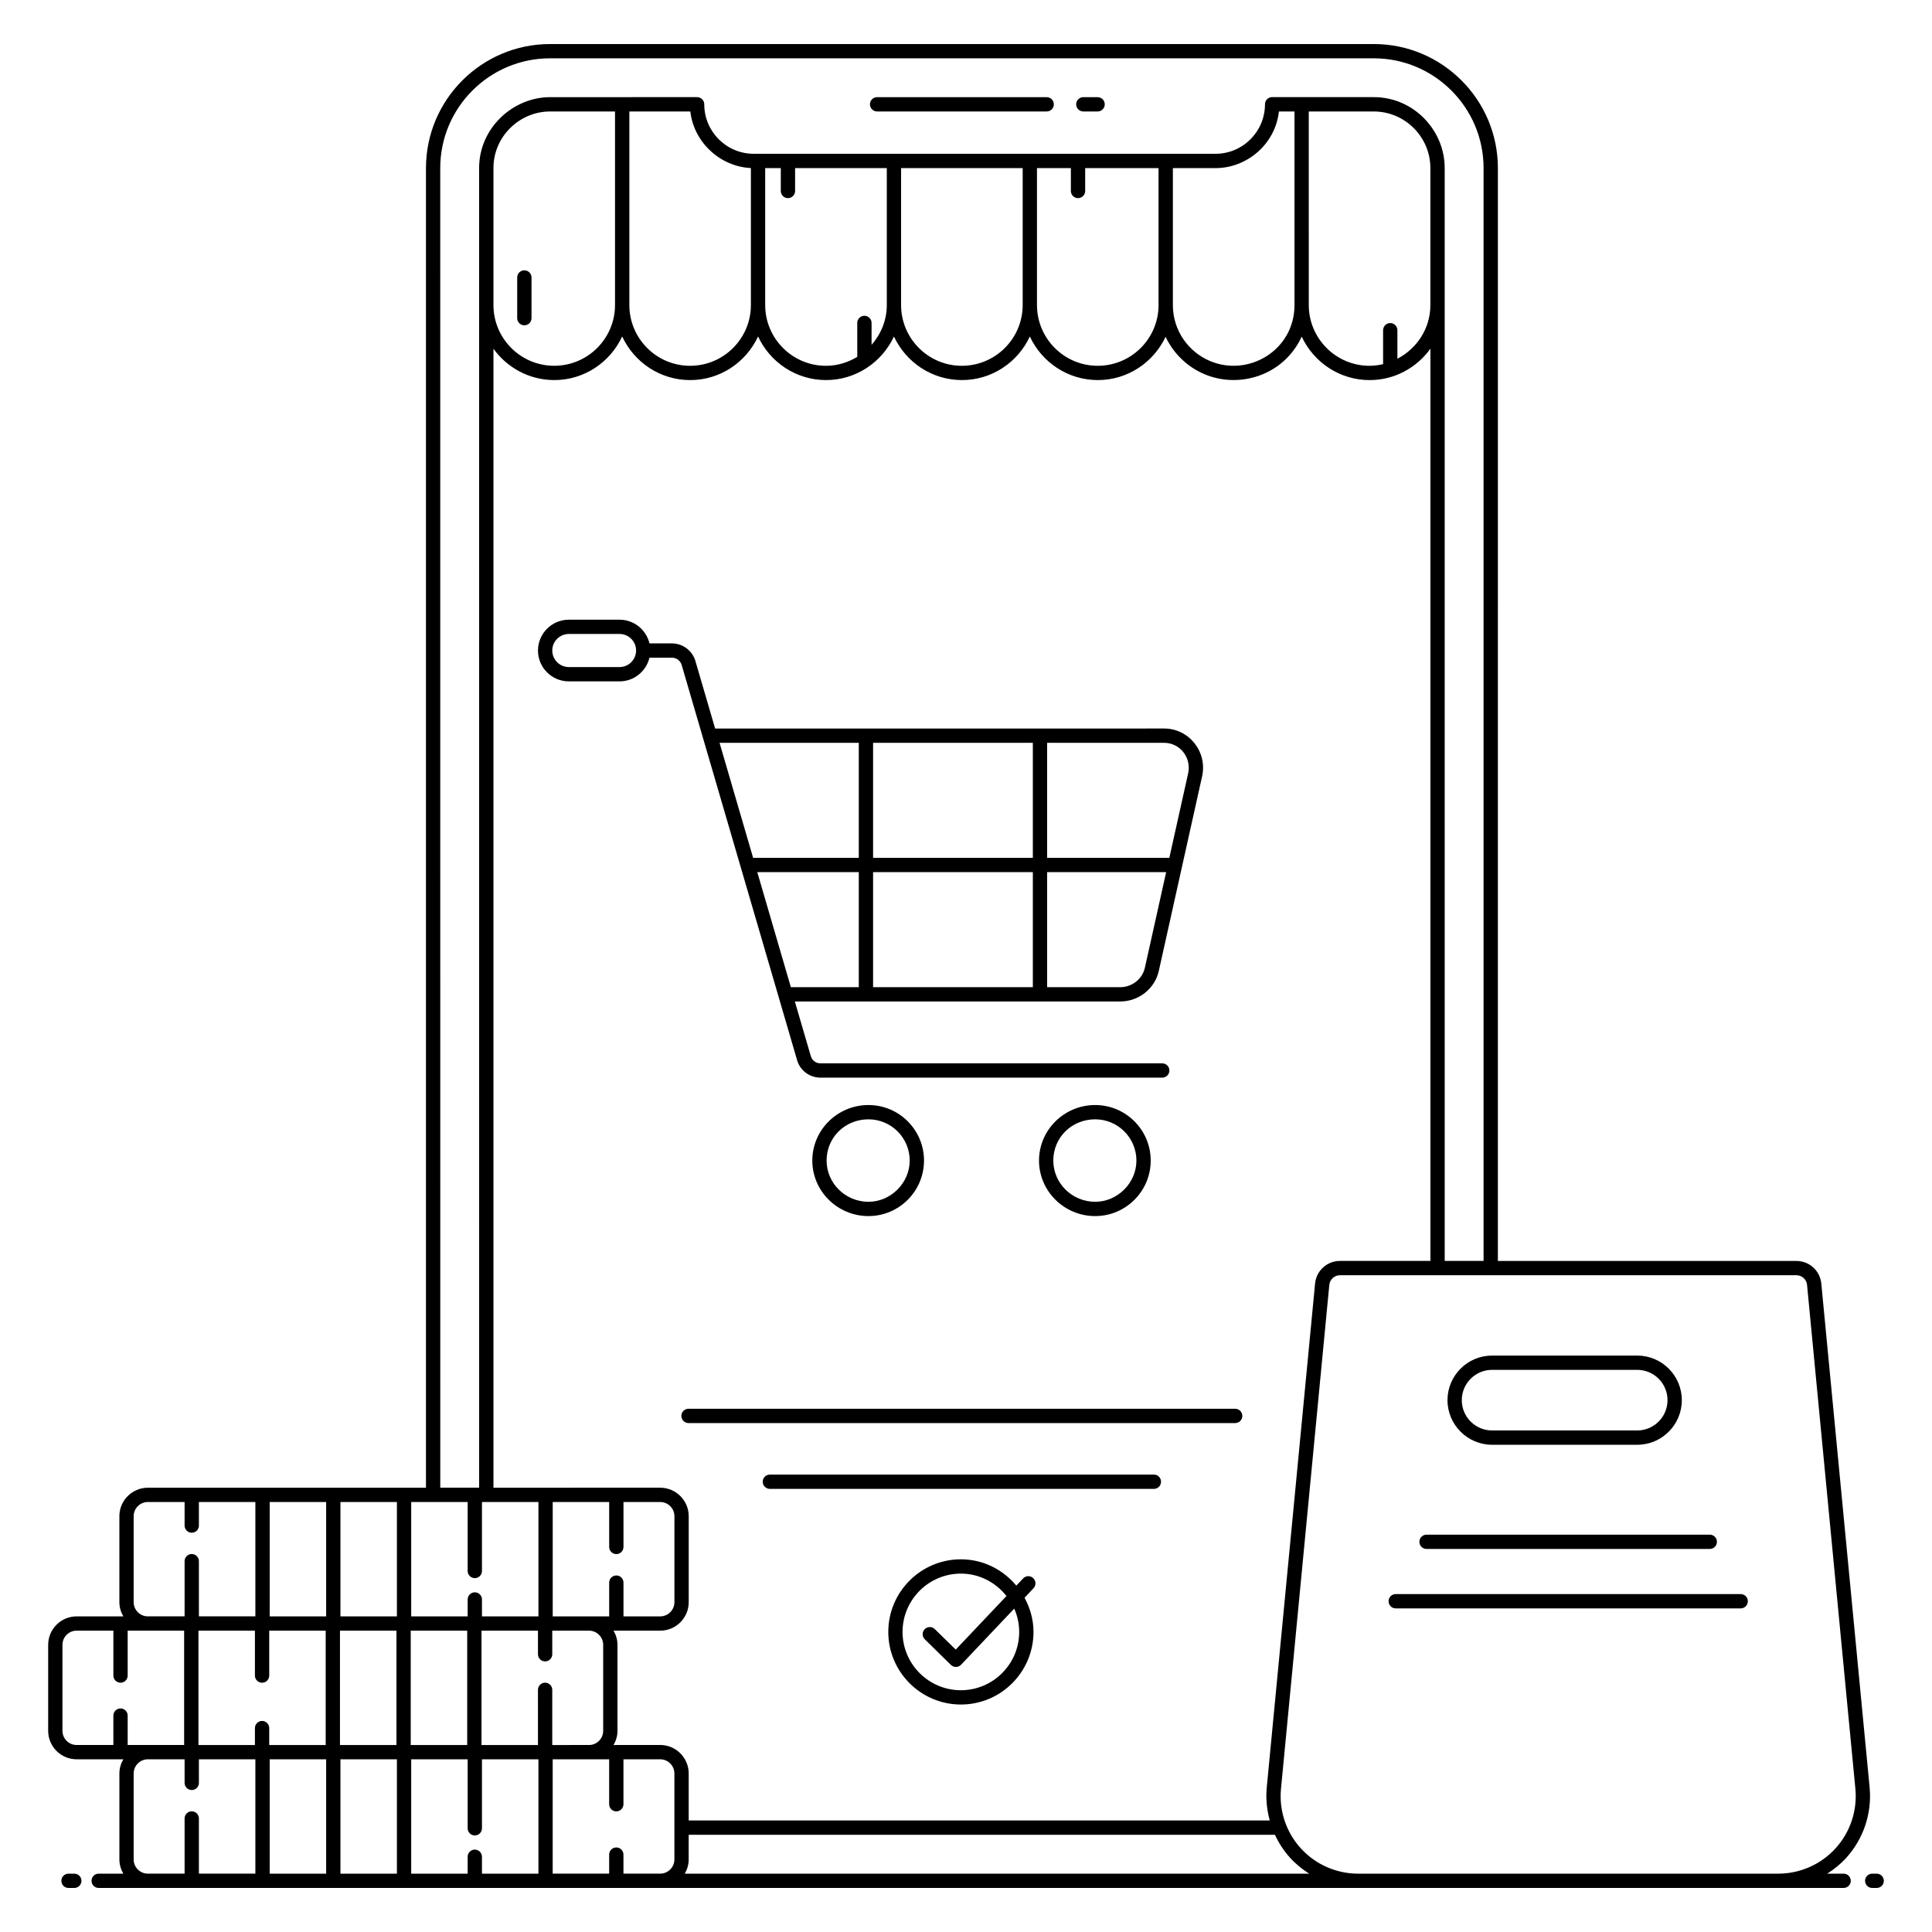 <?xml version="1.0" encoding="UTF-8"?>
<!-- Uploaded to: ICON Repo, www.iconrepo.com, Generator: ICON Repo Mixer Tools -->
<svg fill="#000000" width="800px" height="800px" version="1.1" viewBox="144 144 512 512" xmlns="http://www.w3.org/2000/svg">
 <g>
  <path d="m163.69 640.54h-1.535c-1.047 0-1.895 0.848-1.895 1.895s0.848 1.895 1.895 1.895h1.535c1.047 0 1.895-0.848 1.895-1.895s-0.848-1.895-1.895-1.895z"/>
  <path d="m632.58 640.54h-4.352c1.84-1.16 3.547-2.543 5.031-4.176 4.598-5.062 6.863-11.867 6.211-18.676l-12.805-133.52c-0.328-3.422-3.172-6.004-6.609-6.004h-79.105l0.004-289.61c0-18.133-14.75-32.883-32.879-32.883h-218.31c-18.129 0-32.879 14.75-32.879 32.879v349.71h-73.699c-4.16 0-7.551 3.387-7.551 7.551v22.781c0 1.375 0.398 2.648 1.043 3.762h-12.363c-4.16 0-7.551 3.387-7.551 7.551v22.781c0 4.16 3.387 7.547 7.551 7.547h12.367c-0.645 1.113-1.043 2.387-1.043 3.762v22.781c0 1.375 0.398 2.648 1.043 3.762h-6.535c-1.047 0-1.895 0.848-1.895 1.895s0.848 1.895 1.895 1.895h462.43c1.047 0 1.895-0.848 1.895-1.895s-0.848-1.895-1.895-1.895zm-362.75-6.375c-1.047 0-1.895 0.848-1.895 1.895v4.481h-14.965v-30.305h14.965v18.281c0 1.047 0.848 1.895 1.895 1.895s1.895-0.848 1.895-1.895v-18.281h14.965v30.305h-14.965v-4.481c0-1.047-0.848-1.895-1.895-1.895zm-73.238-27.719v-30.305h14.965v11.906c0 1.047 0.848 1.895 1.895 1.895 1.047 0 1.895-0.848 1.895-1.895v-11.906h14.965v30.305h-14.965v-4.481c0-1.047-0.848-1.895-1.895-1.895-1.047 0-1.895 0.848-1.895 1.895v4.481zm71.344-64.395v18.281c0 1.047 0.848 1.895 1.895 1.895s1.895-0.848 1.895-1.895v-18.281h14.965v30.305h-14.965v-4.481c0-1.047-0.848-1.895-1.895-1.895s-1.895 0.848-1.895 1.895v4.481h-14.965v-30.305zm37.504 0v11.906c0 1.047 0.848 1.895 1.895 1.895s1.895-0.848 1.895-1.895v-11.906h9.734c2.074 0 3.766 1.688 3.766 3.762v22.781c0 2.074-1.691 3.762-3.766 3.762h-9.734v-8.945c0-1.047-0.848-1.895-1.895-1.895s-1.895 0.848-1.895 1.895v8.945h-14.965v-30.305zm-71.344 64.395v-30.305h14.969v30.305zm18.754 0v-30.305h14.965v30.305zm-3.664-34.09h-14.965v-30.305h14.965zm-18.75 0h-14.965v-30.305h14.965zm-14.965 37.879h14.965v30.305h-14.965zm18.75 0h14.965v30.305h-14.965zm56.133-3.789v-14.625c0-1.047-0.848-1.895-1.895-1.895s-1.895 0.848-1.895 1.895l0.004 14.625h-14.965v-30.305h14.965v6.25c0 1.047 0.848 1.895 1.895 1.895s1.895-0.848 1.895-1.895l-0.004-6.25h9.734c2.074 0 3.762 1.688 3.762 3.762v22.781c0 2.074-1.688 3.762-3.762 3.762zm16.242 0c0.645-1.113 1.043-2.387 1.043-3.762v-22.781c0-1.375-0.398-2.648-1.043-3.762h12.367c4.164 0 7.555-3.387 7.555-7.551v-22.781c0-4.164-3.387-7.551-7.555-7.551l-44.191 0.004v-301.84c3.617 5.004 9.473 8.301 16.121 8.301 7.981 0 14.832-4.754 17.992-11.555 3.164 6.805 10.02 11.559 18.02 11.559 7.981 0 14.828-4.754 17.992-11.555 3.164 6.797 10.02 11.551 18.023 11.551 7.859 0 14.789-4.672 17.988-11.547 3.168 6.797 10.02 11.547 18.023 11.547 7.977 0 14.824-4.75 17.988-11.547 3.168 6.797 10.023 11.547 18.023 11.547 7.949 0 14.77-4.719 17.953-11.473 2.199 4.703 6.117 8.164 10.281 9.902 9.086 3.883 20.957 0.508 25.789-9.945 3.172 6.781 10.016 11.52 18.008 11.52 6.641 0 12.492-3.301 16.105-8.32v241.75h-23.961c-3.438 0-6.277 2.582-6.606 6.004l-12.805 133.52c-0.285 2.973 0.016 5.934 0.797 8.762l-153.99-0.008v-12.449c0-4.164-3.387-7.551-7.555-7.551zm-16.863-432.9h17.254v51.293c0 8.875-7.223 16.098-16.125 16.098-8.852 0-16.051-7.184-16.09-16.023v-36.402c0-8.383 6.984-14.965 14.961-14.965zm53.262 14.988v36.312c0 8.875-7.219 16.094-16.117 16.094-8.875 0-16.09-7.219-16.09-16.094v-51.301h16.16c0.93 8.215 7.957 14.625 16.047 14.988zm180.07-0.012v36.32c0 6.207-3.57 11.543-8.738 14.227v-7.559c0-1.047-0.848-1.895-1.895-1.895-1.047 0-1.895 0.848-1.895 1.895v8.992c-1.164 0.266-2.359 0.438-3.602 0.438-8.875 0-16.094-7.223-16.094-16.098l-0.004-51.297h17.234c8.25 0 14.992 6.758 14.992 14.977zm-40.137-14.977h4.125v51.301c0 11.996-12.223 19.156-22.406 14.816-5.609-2.344-9.805-7.996-9.824-14.766 0-0.02 0.004-0.035 0.004-0.055v-36.289h11.309c8.277-0.004 15.816-6.289 16.793-15.008zm-109.85 54.141c-1.047 0-1.895 0.848-1.895 1.895v8.992c-2.434 1.469-5.254 2.367-8.305 2.367-8.875 0-16.094-7.223-16.094-16.098v-36.293h4.137v6.062c0 1.047 0.848 1.895 1.895 1.895s1.895-0.848 1.895-1.895v-6.062h24.301v36.293c0 4.051-1.555 7.711-4.035 10.543v-5.805c-0.004-1.047-0.852-1.895-1.898-1.895zm9.719-39.137h32.223v36.293c0 8.875-7.223 16.098-16.129 16.098-8.875 0-16.094-7.223-16.094-16.098zm36.012 0h8.984v6.062c0 1.047 0.848 1.895 1.895 1.895s1.895-0.848 1.895-1.895v-6.062h19.441v36.301c0 0.023 0.004 0.043 0.004 0.066-0.039 8.84-7.238 16.023-16.121 16.023-8.879 0-16.098-7.223-16.098-16.098zm-92.301 448.23v-6.543h155.36c1.027 2.215 2.379 4.289 4.047 6.125 1.484 1.637 3.195 3.019 5.031 4.18h-165.48c0.648-1.113 1.043-2.387 1.043-3.762zm296.38-152.25 12.809 133.52c0.551 5.746-1.359 11.492-5.242 15.766-3.883 4.273-9.422 6.723-15.191 6.723h-111.36c-5.773 0-11.309-2.449-15.191-6.723-3.879-4.273-5.793-10.02-5.238-15.766l12.805-133.52c0.141-1.469 1.359-2.578 2.832-2.578h120.95c1.473 0 2.691 1.109 2.832 2.578zm-362.22-295.98c0-16.043 13.051-29.094 29.094-29.094h218.31c16.039 0 29.09 13.051 29.09 29.09v289.61h-10.301l-0.004-289.65c0-9.961-8.203-18.762-18.781-18.762-0.379 0-28.715-0.008-26.949-0.008-1.047 0-1.895 0.848-1.895 1.895 0 7.238-5.875 13.125-13.098 13.125h-122.39c-7.227 0-13.105-5.879-13.105-13.105 0-0.527-0.215-1-0.562-1.344-0.344-0.348-0.82-0.566-1.348-0.566-3.988 0 14.445-0.004-38.988 0.008-9.699 0-18.77 8.098-18.77 18.773 0.008 326.04 0.008 348.92 0.008 349.73h-10.301zm-81.246 380.04v-22.781c0-2.074 1.688-3.762 3.762-3.762h9.738v6.25c0 1.047 0.848 1.895 1.895 1.895 1.047 0 1.895-0.848 1.895-1.895v-6.25h14.965v30.305h-14.965v-14.625c0-1.047-0.848-1.895-1.895-1.895-1.047 0-1.895 0.848-1.895 1.895v14.625h-9.738c-2.074 0-3.762-1.688-3.762-3.762zm-18.871 34.09v-22.781c0-2.074 1.684-3.762 3.762-3.762h9.734v11.906c0 1.047 0.848 1.895 1.895 1.895 1.047 0 1.895-0.848 1.895-1.895l-0.004-11.906h14.965v30.305h-14.965v-7.793c0-1.047-0.848-1.895-1.895-1.895s-1.895 0.848-1.895 1.895v7.793h-9.73c-2.078 0-3.762-1.684-3.762-3.762zm18.871 34.094v-22.781c0-2.074 1.688-3.762 3.762-3.762h9.738v6.25c0 1.047 0.848 1.895 1.895 1.895 1.047 0 1.895-0.848 1.895-1.895v-6.25h14.965v30.305h-14.965v-14.625c0-1.047-0.848-1.895-1.895-1.895-1.047 0-1.895 0.848-1.895 1.895v14.625h-9.738c-2.074 0-3.762-1.688-3.762-3.762zm129.8 3.762v-5.047c0-1.047-0.848-1.895-1.895-1.895s-1.895 0.848-1.895 1.895v5.047h-14.965v-30.305h14.965v11.906c0 1.047 0.848 1.895 1.895 1.895s1.895-0.848 1.895-1.895v-11.906h9.734c2.074 0 3.766 1.688 3.766 3.762v22.781c0 2.074-1.691 3.762-3.766 3.762z"/>
  <path d="m641.34 640.54h-1.184c-1.047 0-1.895 0.848-1.895 1.895s0.848 1.895 1.895 1.895h1.184c1.047 0 1.895-0.848 1.895-1.895-0.004-1.047-0.848-1.895-1.895-1.895z"/>
  <path d="m376.44 173.54h44.941c1.047 0 1.895-0.848 1.895-1.895s-0.848-1.895-1.895-1.895h-44.941c-1.047 0-1.895 0.848-1.895 1.895s0.848 1.895 1.895 1.895z"/>
  <path d="m431.09 173.54h3.785c1.047 0 1.895-0.848 1.895-1.895s-0.848-1.895-1.895-1.895h-3.785c-1.047 0-1.895 0.848-1.895 1.895s0.848 1.895 1.895 1.895z"/>
  <path d="m282.96 230.21c1.047 0 1.895-0.848 1.895-1.895v-10.781c0-1.047-0.848-1.895-1.895-1.895-1.047 0-1.895 0.848-1.895 1.895v10.781c0 1.047 0.848 1.895 1.895 1.895z"/>
  <path d="m473.23 519.23c0-1.047-0.848-1.895-1.895-1.895h-144.87c-1.047 0-1.895 0.848-1.895 1.895s0.848 1.895 1.895 1.895h144.87c1.047 0 1.895-0.848 1.895-1.895z"/>
  <path d="m449.79 534.78h-101.77c-1.047 0-1.895 0.848-1.895 1.895s0.848 1.895 1.895 1.895h101.77c1.047 0 1.895-0.848 1.895-1.895 0-1.051-0.848-1.895-1.895-1.895z"/>
  <path d="m415.14 562.3-1.801 1.902c-3.531-4.223-8.77-6.969-14.691-6.969-10.609 0-19.242 8.633-19.242 19.242s8.633 19.242 19.242 19.242 19.238-8.633 19.238-19.242c0-3.293-0.906-6.348-2.371-9.059l2.379-2.512c0.719-0.758 0.684-1.957-0.074-2.676-0.766-0.727-1.961-0.691-2.68 0.07zm-1.043 14.176c0 8.52-6.934 15.453-15.453 15.453-8.523 0-15.457-6.934-15.457-15.453s6.934-15.453 15.457-15.453c4.914 0 9.25 2.352 12.082 5.938l-13.449 14.199-5.547-5.434c-0.738-0.734-1.938-0.715-2.68 0.027-0.734 0.746-0.719 1.945 0.031 2.68l6.922 6.785c0.352 0.348 0.828 0.543 1.324 0.543h0.035c0.508-0.008 0.988-0.223 1.34-0.594l14.082-14.875c0.836 1.898 1.312 3.981 1.312 6.184z"/>
  <path d="m539.42 526.88h38.461c6.519 0 11.82-5.305 11.82-11.82 0-6.519-5.301-11.82-11.82-11.82h-38.461c-6.519 0-11.82 5.305-11.82 11.82 0.004 6.516 5.305 11.82 11.82 11.82zm0-19.855h38.461c4.43 0 8.031 3.602 8.031 8.031 0 4.43-3.602 8.031-8.031 8.031h-38.461c-4.43 0-8.031-3.602-8.031-8.031 0.004-4.43 3.606-8.031 8.031-8.031z"/>
  <path d="m522.05 554.49h75.059c1.047 0 1.895-0.848 1.895-1.895s-0.848-1.895-1.895-1.895h-75.059c-1.047 0-1.895 0.848-1.895 1.895s0.848 1.895 1.895 1.895z"/>
  <path d="m513.88 570.24h91.418c1.047 0 1.895-0.848 1.895-1.895s-0.848-1.895-1.895-1.895h-91.418c-1.047 0-1.895 0.848-1.895 1.895 0.004 1.047 0.848 1.895 1.895 1.895z"/>
  <path d="m419.35 451.56c0 8.113 6.676 14.715 14.887 14.715 8.113 0 14.711-6.602 14.711-14.715 0-8.113-6.598-14.715-14.711-14.715-8.207 0-14.887 6.602-14.887 14.715zm25.812 0c0 5.922-5 10.926-10.926 10.926-6.117 0-11.098-4.902-11.098-10.926 0-6.125 4.875-10.926 11.098-10.926 6.023 0 10.926 4.902 10.926 10.926z"/>
  <path d="m359.27 451.56c0 8.113 6.676 14.715 14.887 14.715 8.113 0 14.715-6.602 14.715-14.715 0-8.113-6.602-14.715-14.715-14.715-8.211 0-14.887 6.602-14.887 14.715zm25.812 0c0 5.922-5.004 10.926-10.926 10.926-6.117 0-11.098-4.902-11.098-10.926 0-6.125 4.875-10.926 11.098-10.926 6.023 0 10.926 4.902 10.926 10.926z"/>
  <path d="m355.21 424.85c0.746 2.789 3.309 4.738 6.223 4.738h90.57c1.047 0 1.895-0.848 1.895-1.895s-0.848-1.895-1.895-1.895h-90.57c-1.207 0-2.262-0.797-2.574-1.969l-4.215-14.426h86.238c4.902 0 9.203-3.43 10.227-8.152l11.449-51.449c1.473-6.512-3.402-12.738-10.051-12.738l-118.99 0.004-5.227-17.898c-0.797-2.746-3.352-4.664-6.215-4.664h-5.957c-0.859-3.594-4.078-6.281-7.93-6.281h-13.445c-4.504 0-8.172 3.664-8.172 8.172 0 4.508 3.664 8.172 8.172 8.172h13.445c3.852 0 7.066-2.688 7.926-6.277h5.961c1.188 0 2.246 0.793 2.578 1.938zm62.504-49.723v30.484l-42.336 0.004v-30.488zm-42.336-3.785v-30.484h42.336v30.484zm-3.789 34.273h-18.004l-8.895-30.484h26.898zm75.82-5.176c-0.656 3-3.398 5.176-6.527 5.176h-19.379v-30.488h31.543zm11.453-51.461-4.977 22.363h-32.387v-30.484h31.008c4.215-0.004 7.297 3.957 6.356 8.121zm-87.273-8.125v30.484h-28.004l-8.895-30.484zm-63.402-20.074h-13.445c-2.414 0-4.383-1.969-4.383-4.387s1.969-4.383 4.383-4.383h13.445c2.414 0 4.379 1.961 4.383 4.375 0 0.004-0.004 0.008-0.004 0.012v0.008c-0.004 2.414-1.969 4.375-4.379 4.375z"/>
 </g>
</svg>
